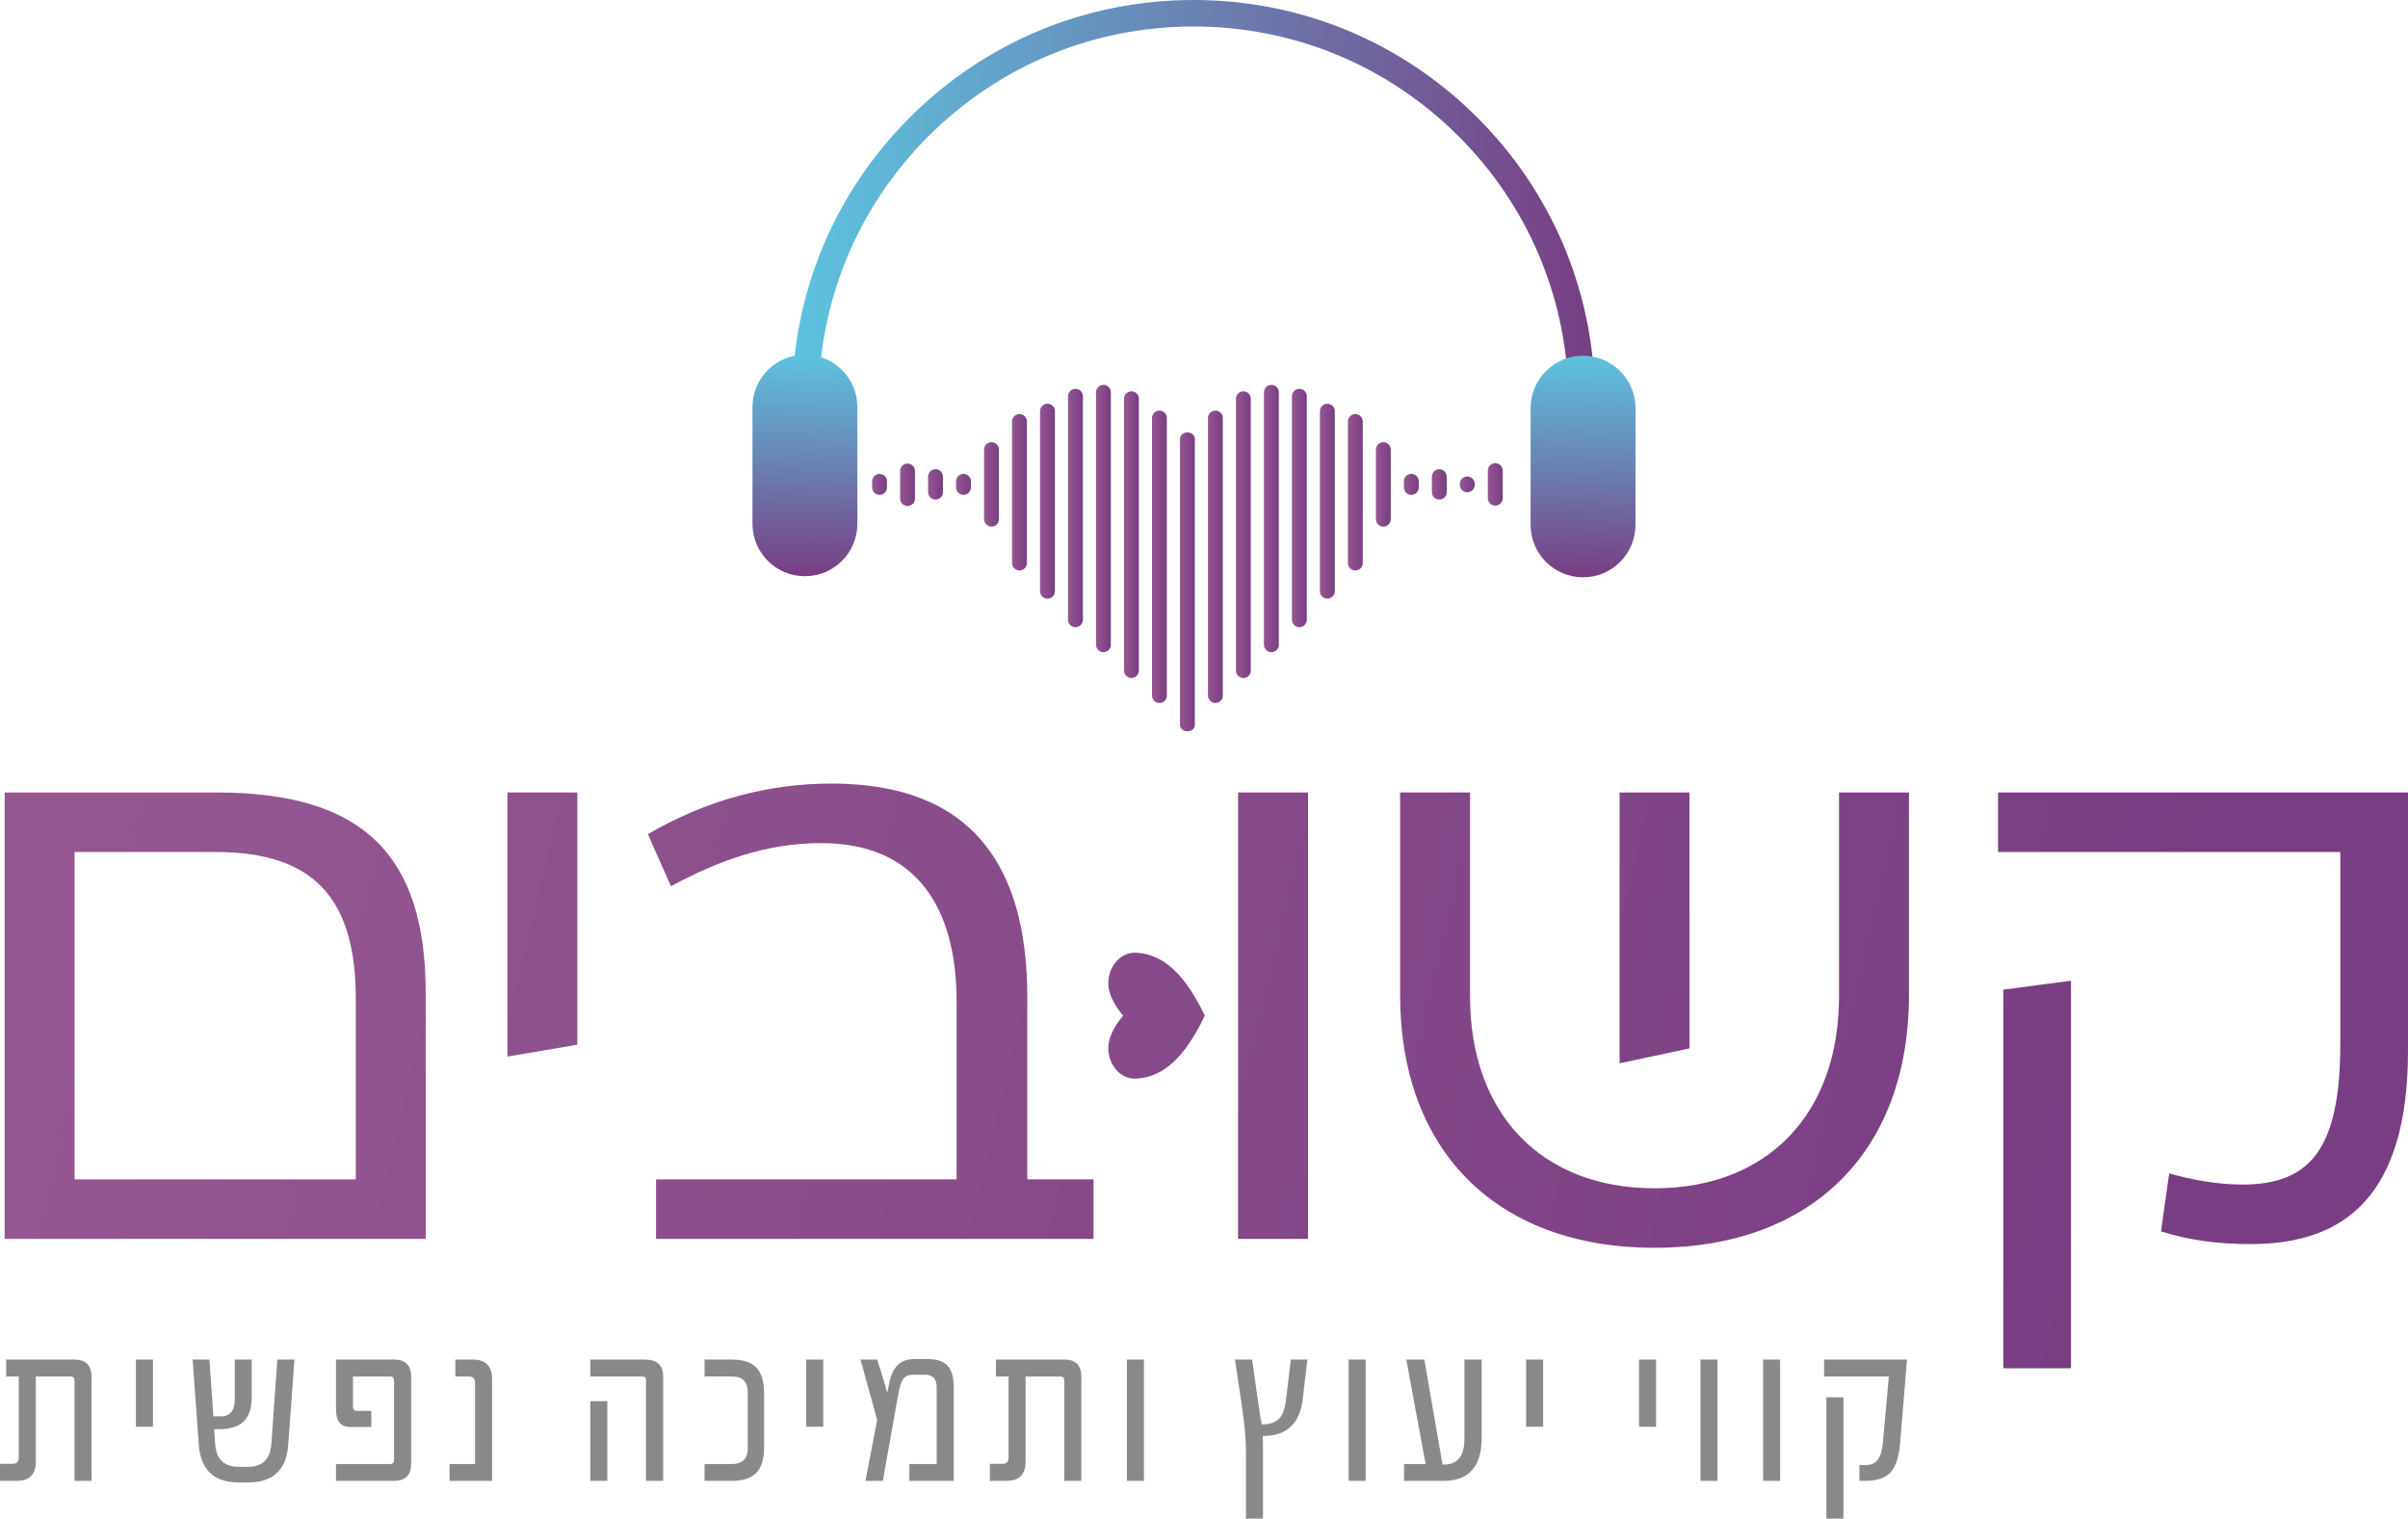 <svg xmlns="http://www.w3.org/2000/svg" xmlns:xlink="http://www.w3.org/1999/xlink" xml:space="preserve" width="103.618mm" height="65.346mm" fill-rule="evenodd" clip-rule="evenodd" viewBox="0 0 4473.17 2821"> <defs> <linearGradient id="id0" gradientUnits="userSpaceOnUse" x1="2191.93" y1="1080.89" x2="2219.52" y2="1080.89"> <stop offset="0" stop-opacity="1" stop-color="#945791"></stop> <stop offset="0.51" stop-opacity="1" stop-color="#864A8A"></stop> <stop offset="1" stop-opacity="1" stop-color="#783D82"></stop> </linearGradient> <linearGradient id="id1" gradientUnits="userSpaceOnUse" x1="2139.93" y1="1034.31" x2="2167.54" y2="1034.31"> <stop offset="0" stop-opacity="1" stop-color="#945791"></stop> <stop offset="0.51" stop-opacity="1" stop-color="#864A8A"></stop> <stop offset="1" stop-opacity="1" stop-color="#783D82"></stop> </linearGradient> <linearGradient id="id2" gradientUnits="userSpaceOnUse" x1="2087.94" y1="993.2" x2="2115.53" y2="993.2"> <stop offset="0" stop-opacity="1" stop-color="#945791"></stop> <stop offset="0.51" stop-opacity="1" stop-color="#864A8A"></stop> <stop offset="1" stop-opacity="1" stop-color="#783D82"></stop> </linearGradient> <linearGradient id="id3" gradientUnits="userSpaceOnUse" x1="2035.97" y1="963.2" x2="2063.56" y2="963.2"> <stop offset="0" stop-opacity="1" stop-color="#945791"></stop> <stop offset="0.51" stop-opacity="1" stop-color="#864A8A"></stop> <stop offset="1" stop-opacity="1" stop-color="#783D82"></stop> </linearGradient> <linearGradient id="id4" gradientUnits="userSpaceOnUse" x1="1984.01" y1="943.66" x2="2011.59" y2="943.66"> <stop offset="0" stop-opacity="1" stop-color="#945791"></stop> <stop offset="0.51" stop-opacity="1" stop-color="#864A8A"></stop> <stop offset="1" stop-opacity="1" stop-color="#783D82"></stop> </linearGradient> <linearGradient id="id5" gradientUnits="userSpaceOnUse" x1="1931.99" y1="930.96" x2="1959.58" y2="930.96"> <stop offset="0" stop-opacity="1" stop-color="#945791"></stop> <stop offset="0.51" stop-opacity="1" stop-color="#864A8A"></stop> <stop offset="1" stop-opacity="1" stop-color="#783D82"></stop> </linearGradient> <linearGradient id="id6" gradientUnits="userSpaceOnUse" x1="1879.99" y1="914.49" x2="1907.57" y2="914.49"> <stop offset="0" stop-opacity="1" stop-color="#945791"></stop> <stop offset="0.51" stop-opacity="1" stop-color="#864A8A"></stop> <stop offset="1" stop-opacity="1" stop-color="#783D82"></stop> </linearGradient> <linearGradient id="id7" gradientUnits="userSpaceOnUse" x1="1776.02" y1="899.79" x2="1803.61" y2="899.79"> <stop offset="0" stop-opacity="1" stop-color="#945791"></stop> <stop offset="0.51" stop-opacity="1" stop-color="#864A8A"></stop> <stop offset="1" stop-opacity="1" stop-color="#783D82"></stop> </linearGradient> <linearGradient id="id8" gradientUnits="userSpaceOnUse" x1="1828.01" y1="899.82" x2="1855.59" y2="899.82"> <stop offset="0" stop-opacity="1" stop-color="#945791"></stop> <stop offset="0.51" stop-opacity="1" stop-color="#864A8A"></stop> <stop offset="1" stop-opacity="1" stop-color="#783D82"></stop> </linearGradient> <linearGradient id="id9" gradientUnits="userSpaceOnUse" x1="2243.94" y1="1034.34" x2="2271.51" y2="1034.34"> <stop offset="0" stop-opacity="1" stop-color="#945791"></stop> <stop offset="0.51" stop-opacity="1" stop-color="#864A8A"></stop> <stop offset="1" stop-opacity="1" stop-color="#783D82"></stop> </linearGradient> <linearGradient id="id10" gradientUnits="userSpaceOnUse" x1="2295.93" y1="993.2" x2="2323.51" y2="993.2"> <stop offset="0" stop-opacity="1" stop-color="#945791"></stop> <stop offset="0.51" stop-opacity="1" stop-color="#864A8A"></stop> <stop offset="1" stop-opacity="1" stop-color="#783D82"></stop> </linearGradient> <linearGradient id="id11" gradientUnits="userSpaceOnUse" x1="2347.93" y1="963.22" x2="2375.51" y2="963.22"> <stop offset="0" stop-opacity="1" stop-color="#945791"></stop> <stop offset="0.51" stop-opacity="1" stop-color="#864A8A"></stop> <stop offset="1" stop-opacity="1" stop-color="#783D82"></stop> </linearGradient> <linearGradient id="id12" gradientUnits="userSpaceOnUse" x1="2399.92" y1="943.66" x2="2427.5" y2="943.66"> <stop offset="0" stop-opacity="1" stop-color="#945791"></stop> <stop offset="0.51" stop-opacity="1" stop-color="#864A8A"></stop> <stop offset="1" stop-opacity="1" stop-color="#783D82"></stop> </linearGradient> <linearGradient id="id13" gradientUnits="userSpaceOnUse" x1="2451.91" y1="931.02" x2="2479.49" y2="931.02"> <stop offset="0" stop-opacity="1" stop-color="#945791"></stop> <stop offset="0.51" stop-opacity="1" stop-color="#864A8A"></stop> <stop offset="1" stop-opacity="1" stop-color="#783D82"></stop> </linearGradient> <linearGradient id="id14" gradientUnits="userSpaceOnUse" x1="2503.91" y1="914.44" x2="2531.46" y2="914.44"> <stop offset="0" stop-opacity="1" stop-color="#945791"></stop> <stop offset="0.51" stop-opacity="1" stop-color="#864A8A"></stop> <stop offset="1" stop-opacity="1" stop-color="#783D82"></stop> </linearGradient> <linearGradient id="id15" gradientUnits="userSpaceOnUse" x1="2555.9" y1="899.82" x2="2583.47" y2="899.82"> <stop offset="0" stop-opacity="1" stop-color="#945791"></stop> <stop offset="0.51" stop-opacity="1" stop-color="#864A8A"></stop> <stop offset="1" stop-opacity="1" stop-color="#783D82"></stop> </linearGradient> <linearGradient id="id16" gradientUnits="userSpaceOnUse" x1="1672.06" y1="900.52" x2="1699.61" y2="900.52"> <stop offset="0" stop-opacity="1" stop-color="#945791"></stop> <stop offset="0.51" stop-opacity="1" stop-color="#864A8A"></stop> <stop offset="1" stop-opacity="1" stop-color="#783D82"></stop> </linearGradient> <linearGradient id="id17" gradientUnits="userSpaceOnUse" x1="1724.04" y1="899.8" x2="1751.62" y2="899.8"> <stop offset="0" stop-opacity="1" stop-color="#945791"></stop> <stop offset="0.51" stop-opacity="1" stop-color="#864A8A"></stop> <stop offset="1" stop-opacity="1" stop-color="#783D82"></stop> </linearGradient> <linearGradient id="id18" gradientUnits="userSpaceOnUse" x1="1620.07" y1="899.76" x2="1647.65" y2="899.76"> <stop offset="0" stop-opacity="1" stop-color="#945791"></stop> <stop offset="0.51" stop-opacity="1" stop-color="#864A8A"></stop> <stop offset="1" stop-opacity="1" stop-color="#783D82"></stop> </linearGradient> <linearGradient id="id19" gradientUnits="userSpaceOnUse" x1="2607.86" y1="899.8" x2="2635.45" y2="899.8"> <stop offset="0" stop-opacity="1" stop-color="#945791"></stop> <stop offset="0.51" stop-opacity="1" stop-color="#864A8A"></stop> <stop offset="1" stop-opacity="1" stop-color="#783D82"></stop> </linearGradient> <linearGradient id="id20" gradientUnits="userSpaceOnUse" x1="2763.85" y1="899.82" x2="2791.43" y2="899.82"> <stop offset="0" stop-opacity="1" stop-color="#945791"></stop> <stop offset="0.51" stop-opacity="1" stop-color="#864A8A"></stop> <stop offset="1" stop-opacity="1" stop-color="#783D82"></stop> </linearGradient> <linearGradient id="id21" gradientUnits="userSpaceOnUse" x1="2711.87" y1="899.79" x2="2739.43" y2="899.79"> <stop offset="0" stop-opacity="1" stop-color="#945791"></stop> <stop offset="0.51" stop-opacity="1" stop-color="#864A8A"></stop> <stop offset="1" stop-opacity="1" stop-color="#783D82"></stop> </linearGradient> <linearGradient id="id22" gradientUnits="userSpaceOnUse" x1="2659.89" y1="899.8" x2="2687.46" y2="899.8"> <stop offset="0" stop-opacity="1" stop-color="#945791"></stop> <stop offset="0.51" stop-opacity="1" stop-color="#864A8A"></stop> <stop offset="1" stop-opacity="1" stop-color="#783D82"></stop> </linearGradient> <linearGradient id="id23" gradientUnits="userSpaceOnUse" x1="106" y1="1814.1" x2="3869.34" y2="2707.56"> <stop offset="0" stop-opacity="1" stop-color="#945791"></stop> <stop offset="0.51" stop-opacity="1" stop-color="#864A8A"></stop> <stop offset="1" stop-opacity="1" stop-color="#783D82"></stop> </linearGradient> <linearGradient id="id24" gradientUnits="userSpaceOnUse" x1="174.53" y1="1522.84" x2="3937.88" y2="2416.3"> <stop offset="0" stop-opacity="1" stop-color="#945791"></stop> <stop offset="0.51" stop-opacity="1" stop-color="#864A8A"></stop> <stop offset="1" stop-opacity="1" stop-color="#783D82"></stop> </linearGradient> <linearGradient id="id25" gradientUnits="userSpaceOnUse" x1="170.72" y1="1538.07" x2="3934.07" y2="2431.52"> <stop offset="0" stop-opacity="1" stop-color="#945791"></stop> <stop offset="0.51" stop-opacity="1" stop-color="#864A8A"></stop> <stop offset="1" stop-opacity="1" stop-color="#783D82"></stop> </linearGradient> <linearGradient id="id26" gradientUnits="userSpaceOnUse" x1="201.18" y1="1376.26" x2="3986.93" y2="2275.03"> <stop offset="0" stop-opacity="1" stop-color="#945791"></stop> <stop offset="0.51" stop-opacity="1" stop-color="#864A8A"></stop> <stop offset="1" stop-opacity="1" stop-color="#783D82"></stop> </linearGradient> <linearGradient id="id27" gradientUnits="userSpaceOnUse" x1="243.06" y1="1223.96" x2="4012.79" y2="2118.93"> <stop offset="0" stop-opacity="1" stop-color="#945791"></stop> <stop offset="0.51" stop-opacity="1" stop-color="#864A8A"></stop> <stop offset="1" stop-opacity="1" stop-color="#783D82"></stop> </linearGradient> <linearGradient id="id28" gradientUnits="userSpaceOnUse" x1="277.32" y1="1100.22" x2="4040.67" y2="1993.68"> <stop offset="0" stop-opacity="1" stop-color="#945791"></stop> <stop offset="0.51" stop-opacity="1" stop-color="#864A8A"></stop> <stop offset="1" stop-opacity="1" stop-color="#783D82"></stop> </linearGradient> <linearGradient id="id29" gradientUnits="userSpaceOnUse" x1="185.95" y1="1426.36" x2="3980.4" y2="2320.66"> <stop offset="0" stop-opacity="1" stop-color="#945791"></stop> <stop offset="0.51" stop-opacity="1" stop-color="#864A8A"></stop> <stop offset="1" stop-opacity="1" stop-color="#783D82"></stop> </linearGradient> <linearGradient id="id30" gradientUnits="userSpaceOnUse" x1="1480.45" y1="363.5" x2="2969.91" y2="397.74"> <stop offset="0" stop-opacity="1" stop-color="#5DC3DF"></stop> <stop offset="0.51" stop-opacity="1" stop-color="#6A80B1"></stop> <stop offset="1" stop-opacity="1" stop-color="#783D82"></stop> </linearGradient> <linearGradient id="id31" gradientUnits="userSpaceOnUse" x1="1499.72" y1="658.57" x2="1490.26" y2="1069.98"> <stop offset="0" stop-opacity="1" stop-color="#5DC3DF"></stop> <stop offset="0.51" stop-opacity="1" stop-color="#6A80B1"></stop> <stop offset="1" stop-opacity="1" stop-color="#783D82"></stop> </linearGradient> <linearGradient id="id32" gradientUnits="userSpaceOnUse" x1="2945.32" y1="660.71" x2="2935.86" y2="1072.32"> <stop offset="0" stop-opacity="1" stop-color="#5DC3DF"></stop> <stop offset="0.51" stop-opacity="1" stop-color="#6A80B1"></stop> <stop offset="1" stop-opacity="1" stop-color="#783D82"></stop> </linearGradient> </defs> <g id="Layer_x0020_1">  <g id="_2192146476128"> <path fill="url(#id0)" d="M2219.54 1346.58l0 -531.4c0,-6.55 -6.18,-11.91 -13.8,-11.91 -7.63,0 -13.8,5.36 -13.8,11.91l0 0 0 531.4c0,6.58 6.17,11.88 13.8,11.88l0 0c7.62,0 13.8,-5.3 13.8,-11.88z"></path> <path fill="url(#id1)" d="M2139.97 776.56l0 515.53c0,7.62 6.17,13.77 13.77,13.77 7.63,0 13.81,-6.15 13.81,-13.77l0 0 0 -515.53c0,-7.61 -6.18,-13.78 -13.81,-13.78l0 0c-7.6,0 -13.77,6.17 -13.77,13.78z"></path> <path fill="url(#id2)" d="M2087.96 740.71l0 504.98c0,7.63 6.18,13.8 13.8,13.8l0 0c7.62,0 13.78,-6.16 13.78,-13.8l0 0 0 -504.98c0,-7.62 -6.17,-13.78 -13.78,-13.78 -7.62,0 -13.8,6.17 -13.8,13.78z"></path> <path fill="url(#id3)" d="M2035.97 728.7l0 469c0,7.63 6.17,13.8 13.8,13.8 7.6,0 13.78,-6.16 13.78,-13.8l0 0 0 -469c0,-7.62 -6.18,-13.78 -13.78,-13.78l0 0c-7.63,0 -13.8,6.17 -13.8,13.78z"></path> <path fill="url(#id4)" d="M1983.99 736.03l0 415.28c0,7.61 6.17,13.77 13.77,13.77 7.65,0 13.81,-6.16 13.81,-13.77l0 0 0 -415.28c0,-7.63 -6.17,-13.78 -13.81,-13.78l0 0c-7.6,0 -13.77,6.16 -13.77,13.78z"></path> <path fill="url(#id5)" d="M1959.58 1098.26l0 -334.53c0,-7.58 -6.17,-13.77 -13.8,-13.77 -7.62,0 -13.8,6.18 -13.8,13.77l0 0 0 334.53c0,7.6 6.18,13.77 13.8,13.77l0 0c7.63,0 13.8,-6.16 13.8,-13.77z"></path> <path fill="url(#id6)" d="M1907.57 1046l0 -263.06c0,-7.58 -6.17,-13.77 -13.77,-13.77l0 0c-7.63,0 -13.78,6.18 -13.78,13.77l0 0 0 263.06c0,7.6 6.15,13.75 13.78,13.75 7.6,0 13.77,-6.16 13.77,-13.75z"></path> <path fill="url(#id7)" d="M1803.61 905.46l0 -11.33c0,-7.65 -6.21,-13.8 -13.81,-13.8 -7.63,0 -13.78,6.15 -13.78,13.8l0 0 0 11.33c0,7.63 6.15,13.8 13.78,13.8l0 0c7.6,0 13.81,-6.17 13.81,-13.8z"></path> <path fill="url(#id8)" d="M1828.01 835.22l0 129.18c0,7.62 6.2,13.81 13.78,13.81 7.65,0 13.8,-6.2 13.8,-13.81l0 0 0 -129.18c0,-7.61 -6.15,-13.81 -13.8,-13.81l0 0c-7.58,0 -13.78,6.2 -13.78,13.81z"></path> <path fill="url(#id9)" d="M2243.92 776.56l0 515.53c0,7.62 6.18,13.77 13.8,13.77 7.42,0 13.48,-5.83 13.78,-13.17l0 0 0 -516.72c-0.31,-7.34 -6.37,-13.19 -13.78,-13.19l0 0c-7.62,0 -13.8,6.17 -13.8,13.78z"></path> <path fill="url(#id10)" d="M2295.93 740.71l0 504.98c0,7.63 6.17,13.8 13.78,13.8l0 0c7.33,0 13.34,-5.71 13.78,-12.93l0 0 0 -506.71c-0.44,-7.21 -6.46,-12.92 -13.78,-12.92 -7.62,0 -13.78,6.17 -13.78,13.78z"></path> <path fill="url(#id11)" d="M2375.51 1197.7l0 -469c0,-7.62 -6.17,-13.78 -13.8,-13.78l0 0c-7.62,0 -13.78,6.17 -13.78,13.78l0 0 0 469c0,7.63 6.17,13.8 13.78,13.8 7.63,0 13.8,-6.16 13.8,-13.8z"></path> <path fill="url(#id12)" d="M2399.91 736.03l0 415.28c0,7.61 6.18,13.77 13.81,13.77 7.6,0 13.77,-6.16 13.77,-13.77l0 0 0 -415.28c0,-7.63 -6.16,-13.78 -13.77,-13.78l0 0c-7.63,0 -13.81,6.16 -13.81,13.78z"></path> <path fill="url(#id13)" d="M2479.49 1098.26l0 -334.53c0,-7.58 -6.2,-13.77 -13.8,-13.77 -7.63,0 -13.8,6.18 -13.8,13.77l0 0 0 334.53c0,7.6 6.17,13.77 13.8,13.77l0 0c7.6,0 13.8,-6.16 13.8,-13.77z"></path> <path fill="url(#id14)" d="M2503.89 782.94l0 263.06c0,7.6 6.2,13.75 13.78,13.75 7.63,0 13.78,-6.16 13.78,-13.75l0 0 0 -263.06c0,-7.58 -6.16,-13.77 -13.78,-13.77l0 0c-7.58,0 -13.78,6.18 -13.78,13.77z"></path> <path fill="url(#id15)" d="M2583.45 964.4l0 -129.18c0,-7.61 -6.16,-13.81 -13.77,-13.81l0 0c-7.63,0 -13.78,6.2 -13.78,13.81l0 0 0 129.18c0,7.62 6.15,13.81 13.78,13.81 7.6,0 13.77,-6.2 13.77,-13.81z"></path> <path fill="url(#id16)" d="M1672.05 874.88l0 51.32c0,7.62 6.19,13.78 13.78,13.78l0 0c7.63,0 13.78,-6.17 13.78,-13.78l0 0 0 -20.74 0 -11.33 0 -19.25c0,-7.63 -6.15,-13.8 -13.78,-13.8 -7.58,0 -13.78,6.16 -13.78,13.8z"></path> <path fill="url(#id17)" d="M1724.02 885.34l0 28.91c0,7.63 6.18,13.8 13.83,13.8 7.58,0 13.74,-6.16 13.74,-13.8l0 0 0 -28.91c0,-7.61 -6.15,-13.78 -13.74,-13.78l0 0c-7.65,0 -13.83,6.17 -13.83,13.78z"></path> <path fill="url(#id18)" d="M1620.05 894.13l0 11.33c0,7.63 6.16,13.8 13.8,13.8l0 0c7.31,0 13.33,-5.71 13.77,-12.93l0 0 0 -13.05c-0.44,-7.25 -6.46,-12.94 -13.77,-12.94 -7.63,0 -13.8,6.15 -13.8,13.8z"></path> <path fill="url(#id19)" d="M2635.46 905.48l0 -11.35c0,-7.65 -6.19,-13.8 -13.78,-13.8l0 0c-7.63,0 -13.8,6.15 -13.8,13.8l0 0 0 11.35c0,7.63 6.17,13.8 13.8,13.8 7.6,0 13.78,-6.16 13.78,-13.8z"></path> <path fill="url(#id20)" d="M2791.42 925.46l0 -51.29c0,-7.63 -6.17,-13.8 -13.78,-13.8 -7.62,0 -13.8,6.17 -13.8,13.8l0 0 0 51.29c0,7.63 6.18,13.81 13.8,13.81l0 0c7.62,0 13.78,-6.18 13.78,-13.81z"></path> <path fill="url(#id21)" d="M2739.43 900.68l0 -1.75c0,-7.62 -6.18,-13.78 -13.78,-13.78 -7.63,0 -13.78,6.16 -13.78,13.78l0 0 0 1.75c0,7.62 6.15,13.78 13.78,13.78l0 0c7.6,0 13.78,-6.17 13.78,-13.78z"></path> <path fill="url(#id22)" d="M2687.45 914.25l0 -28.89c0,-7.62 -6.19,-13.8 -13.81,-13.8l0 0c-7.6,0 -13.77,6.18 -13.77,13.8l0 0 0 28.89c0,7.63 6.17,13.81 13.77,13.81 7.63,0 13.81,-6.18 13.81,-13.81z"></path> <path fill="url(#id23)" d="M8.6 2301.33l782.21 0 0 -456.05c0,-257.07 -116.08,-373.15 -388.33,-373.15l0 0 -393.86 0 -0.02 0.06 0 829.12 0 0.02zm129.94 -718.61l262.56 0c181.05,0 259.83,85.68 259.83,272.24l0 0 0 335.82 -522.39 0 0 -608.06z"></path> <polygon fill="url(#id24)" points="1072.48,1940.63 1072.48,1472.15 1072.47,1472.13 942.57,1472.13 942.57,1962.72 "></polygon> <path fill="url(#id25)" d="M1218.71 2301.33l812.61 0 0 -110.55 -122.99 0 0 -338.61c0,-244.58 -103.67,-396.62 -363.45,-396.62l0 0c-117.5,0 -232.19,30.4 -341.4,93.98l42.86 96.74c87.07,-46.98 176.9,-80.14 279.17,-80.14l0 0c176.89,0 251.53,120.22 251.53,294.35l0 0 0 330.29 -558.33 0 0 110.55z"></path> <polygon fill="url(#id26)" points="2299.91,2301.33 2429.8,2301.33 2429.8,1472.15 2429.75,1472.13 2299.91,1472.13 2299.89,1472.16 2299.89,2301.31 "></polygon> <path fill="url(#id27)" d="M3546.14 1472.13l-129.88 0 0 378.66c0,218.36 -132.68,356.57 -342.71,356.57l0 0c-210.1,0 -342.76,-138.2 -342.76,-356.57l0 0 0 -378.66 -129.89 0 0 375.91c0,290.2 179.66,469.87 472.66,469.87l0 0c292.96,0 472.62,-179.67 472.62,-469.87l0 0 0 -375.89 -0.03 -0.01zm-407.64 0l-129.92 0 0 503.04 129.92 -27.63 0 -475.41z"></path> <path fill="url(#id28)" d="M3721.36 2541.78l125.79 0 0 -720.02 -125.79 16.59 0 703.43zm751.81 -590.11l0 -479.53 -0.04 -0.01 -761.41 0 0 0 0 110.58 635.7 0 0 356.54c0,196.23 -56.67,261.2 -182.4,261.2l0 0c-42.87,0 -92.63,-8.28 -135.45,-20.73l0 0 -15.21 107.78c53.9,16.59 105.04,23.48 167.25,23.48l0 0c174.1,0 291.57,-89.79 291.57,-359.31z"></path> <path fill="#898989" fill-rule="nonzero" d="M170 2750.83l-31.63 0 0 -185.9c0,-5.33 -2.36,-7.95 -7.11,-7.95l-64.77 0 0 158.13c0,23.85 -11.76,35.73 -35.29,35.73l-31.2 0 0 -31.6 23.45 0c7.6,0 11.41,-3.88 11.41,-11.65l0 -150.6 -23.45 0 0 -31.43 127.39 0c20.79,0 31.2,10.77 31.2,32.27l0 193.02z"></path> <polygon fill="#898989" fill-rule="nonzero" points="284.15,2650.35 252.51,2650.35 252.51,2525.55 284.15,2525.55 "></polygon> <path fill="#898989" fill-rule="nonzero" d="M546.99 2525.54l-11.63 158.36c-3.15,46.65 -28.1,69.96 -74.88,69.96l-16.36 0c-46.48,0 -71.42,-23.32 -74.88,-69.96l-11.41 -158.36 31.2 0 7.3 105.46 14.45 0c16.92,0 25.39,-10.77 25.39,-32.3l0 -73.16 31.42 0 0 69.29c0,22.53 -5.91,38.5 -17.65,47.99 -9.76,8.04 -24.59,12.05 -44.55,12.05l-7.52 0 1.71 26.68c1.87,28.84 16.58,43.25 44.13,43.25l16.77 0c27.12,0 41.68,-14.41 43.68,-43.25l10.98 -156.01 31.86 0z"></path> <path fill="#898989" fill-rule="nonzero" d="M763.77 2718.55c0,21.54 -10.46,32.27 -31.42,32.27l-108.23 0 0 -31.21 100.92 0c4.58,0 6.89,-2.65 6.89,-7.92l0 -146.78c0,-5.33 -2.3,-7.95 -6.89,-7.95l-69.29 0 0 55.94c0,5.28 2.37,7.96 7.1,7.96l26.91 0 0 29.91 -38.73 0c-17.94,0 -26.91,-10.68 -26.91,-32.09l0 -93.16 108.23 0c20.96,0 31.42,10.77 31.42,32.27l0 160.74z"></path> <path fill="#898989" fill-rule="nonzero" d="M914.09 2750.83l-79 0 0 -31.2 47.37 0 0 -150.42c0,-8.18 -3.89,-12.23 -11.64,-12.23l-24.94 0 0 -31.43 32.49 0c23.82,0 35.73,12.21 35.73,36.58l0 188.7z"></path> <path fill="#898989" fill-rule="nonzero" d="M1128.18 2750.82l-31.63 0 0 -148.05 31.63 0 0 148.05zm103.72 0l-31.86 0 0 -187.21c0,-4.43 -2.36,-6.66 -7.1,-6.66l-96.4 0 0 -31.41 100.93 0c22.95,0 34.43,10.48 34.43,31.41l0 193.87z"></path> <path fill="#898989" fill-rule="nonzero" d="M1419.42 2687.8c0,22.22 -4.83,38.3 -14.51,48.19 -9.68,9.9 -24.79,14.86 -45.31,14.86l-50.79 0 0 -31.2 50.37 0c19.95,0 29.91,-9.78 29.91,-29.29l0 -104.35c0,-19.36 -9.96,-29.06 -29.91,-29.06l-50.37 0 0 -31.38 50.79 0c19.53,0 34.01,4.26 43.48,12.88 10.9,10.05 16.34,26.74 16.34,50.12l0 99.23z"></path> <polygon fill="#898989" fill-rule="nonzero" points="1529.27,2650.35 1497.64,2650.35 1497.64,2525.55 1529.27,2525.55 "></polygon> <path fill="#898989" fill-rule="nonzero" d="M1771.66 2750.83l-82.42 0 0 -31.2 50.79 0 0 -142.43c0,-15.67 -7.25,-23.47 -21.73,-23.47l-22.39 0c-8.18,0 -14.12,2.53 -17.85,7.55 -3.74,5.02 -6.74,13.81 -9.04,26.45l-29.04 163.09 -32.29 0 21.74 -113.18c-0.85,-3.6 -3.87,-14.63 -9.06,-33.11 -5.13,-18.51 -12.46,-44.85 -21.92,-79l30.98 0c2.88,8.59 5.85,18.05 8.94,28.28 3.08,10.27 6.42,21.44 9.99,33.49l3.45 -18.11c5.74,-29.68 21.02,-44.53 45.84,-44.53l26.03 0c15.78,0 27.38,3.53 34.86,10.56 8.76,8.18 13.13,22.02 13.13,41.53l0 174.07z"></path> <path fill="#898989" fill-rule="nonzero" d="M2008.68 2750.83l-31.63 0 0 -185.9c0,-5.33 -2.36,-7.95 -7.11,-7.95l-64.77 0 0 158.13c0,23.85 -11.76,35.73 -35.29,35.73l-31.2 0 0 -31.6 23.45 0c7.6,0 11.41,-3.88 11.41,-11.65l0 -150.6 -23.45 0 0 -31.43 127.39 0c20.79,0 31.2,10.77 31.2,32.27l0 193.02z"></path> <polygon fill="#898989" fill-rule="nonzero" points="2124.98,2750.82 2093.35,2750.82 2093.35,2525.53 2124.98,2525.53 "></polygon> <path fill="#898989" fill-rule="nonzero" d="M2428.59 2525.54l-8.6 73.59c-5.47,45.63 -30.21,68.44 -74.24,68.44 0.14,3.31 0.25,7.74 0.32,13.33 0.08,5.59 0.11,12.36 0.11,20.23l0 119.87 -31.63 0 0 -124.39c0,-11.33 -0.64,-24.03 -1.93,-38.07 -1.3,-14.04 -3.16,-29.56 -5.59,-46.47l-12.92 -86.52 31.85 0 13.13 92.76c1.01,6.58 1.89,11.91 2.68,16.03 0.79,4.05 1.48,7.98 2.05,11.7 15.2,0 26.24,-3.87 33.11,-11.63 6.2,-7.02 10.28,-19.07 12.29,-36.14l8.61 -72.72 30.78 0z"></path> <polygon fill="#898989" fill-rule="nonzero" points="2536.94,2750.82 2505.31,2750.82 2505.31,2525.53 2536.94,2525.53 "></polygon> <path fill="#898989" fill-rule="nonzero" d="M2752.44 2670.13c0,53.81 -23.53,80.7 -70.59,80.7l-73.59 0 0 -31.2 40.02 0 -35.93 -194.08 33.56 0 33.78 194.96 3.01 0c25.1,0 37.66,-15.85 37.66,-47.56l0 -147.4 32.06 0 0 144.58z"></path> <polygon fill="#898989" fill-rule="nonzero" points="2866.59,2650.35 2834.98,2650.35 2834.98,2525.55 2866.59,2525.55 "></polygon> <polygon fill="#898989" fill-rule="nonzero" points="3076.38,2650.35 3044.75,2650.35 3044.75,2525.55 3076.38,2525.55 "></polygon> <polygon fill="#898989" fill-rule="nonzero" points="3190.52,2750.82 3158.89,2750.82 3158.89,2525.53 3190.52,2525.53 "></polygon> <polygon fill="#898989" fill-rule="nonzero" points="3306.83,2750.82 3275.2,2750.82 3275.2,2525.53 3306.83,2525.53 "></polygon> <path fill="#898989" fill-rule="nonzero" d="M3424.41 2821l-31.63 0 0 -225.32 31.63 0 0 225.32zm118.13 -295.46l-12.7 153.84c-2.15,25.98 -7.81,44.21 -17,54.67 -9.76,11.19 -25.68,16.77 -47.78,16.77l-10.97 0 0 -29.47 13.56 0c17.5,0 27.47,-13.27 29.91,-39.79l11.21 -124.61 -120.31 0 0 -31.41 154.07 0z"></path> <path fill="url(#id29)" d="M2108.34 1769.71l-0.04 0 -0.04 0 -0.04 0 -0.04 0 -0.04 0 -0.04 0 -0.04 0 -0.04 0c-28.24,0 -49.22,27.16 -49.22,56.81 0,30.56 27.76,60.23 27.76,60.23l0 0c0,0 -27.76,29.65 -27.76,60.22 0,30.58 22.31,58.5 51.89,56.7l0 0c36.38,-2.16 81.98,-20.95 127.33,-116.92l0 0c-45.35,-95.96 -90.95,-114.77 -127.33,-116.96l0 0 -2.33 -0.08z"></path> <path fill="url(#id30)" d="M1689.8 218.42c-140.84,140.85 -218.41,328.12 -218.41,527.3l0 0c0,6.33 0.08,12.7 0.23,19.02l0 0 0.05 0 49.16 -1.25c-0.15,-5.93 -0.23,-11.85 -0.23,-17.77l0 0c0,-186.06 72.45,-360.94 204,-492.52l0 0c131.56,-131.52 306.48,-203.98 492.5,-203.98l0 0c186.04,0 360.98,72.47 492.5,203.98l0 0c127.36,127.36 199.32,295.36 203.78,474.76l0 0 49.21 -1.26c-4.78,-192.06 -81.83,-371.93 -218.18,-508.28l0 0c-140.85,-140.85 -328.12,-218.42 -527.32,-218.42 -199.19,0 -386.46,77.56 -527.3,218.42l0 0z"></path> <path fill="url(#id31)" d="M1397.82 756.24l0 216.75c0,53.8 43.59,97.4 97.43,97.4 53.8,0 97.42,-43.6 97.42,-97.4l0 0 0 -216.75c0,-53.79 -43.62,-97.4 -97.42,-97.4l0 0c-53.84,0 -97.43,43.61 -97.43,97.4z"></path> <path fill="url(#id32)" d="M2843.31 758.25l0 216.71c0,53.82 43.6,97.44 97.42,97.44 53.81,0 97.42,-43.61 97.42,-97.44l0 0 0 -216.71c0,-53.81 -43.61,-97.44 -97.42,-97.44l0 0c-53.82,0 -97.42,43.63 -97.42,97.44z"></path> </g> </g> </svg>